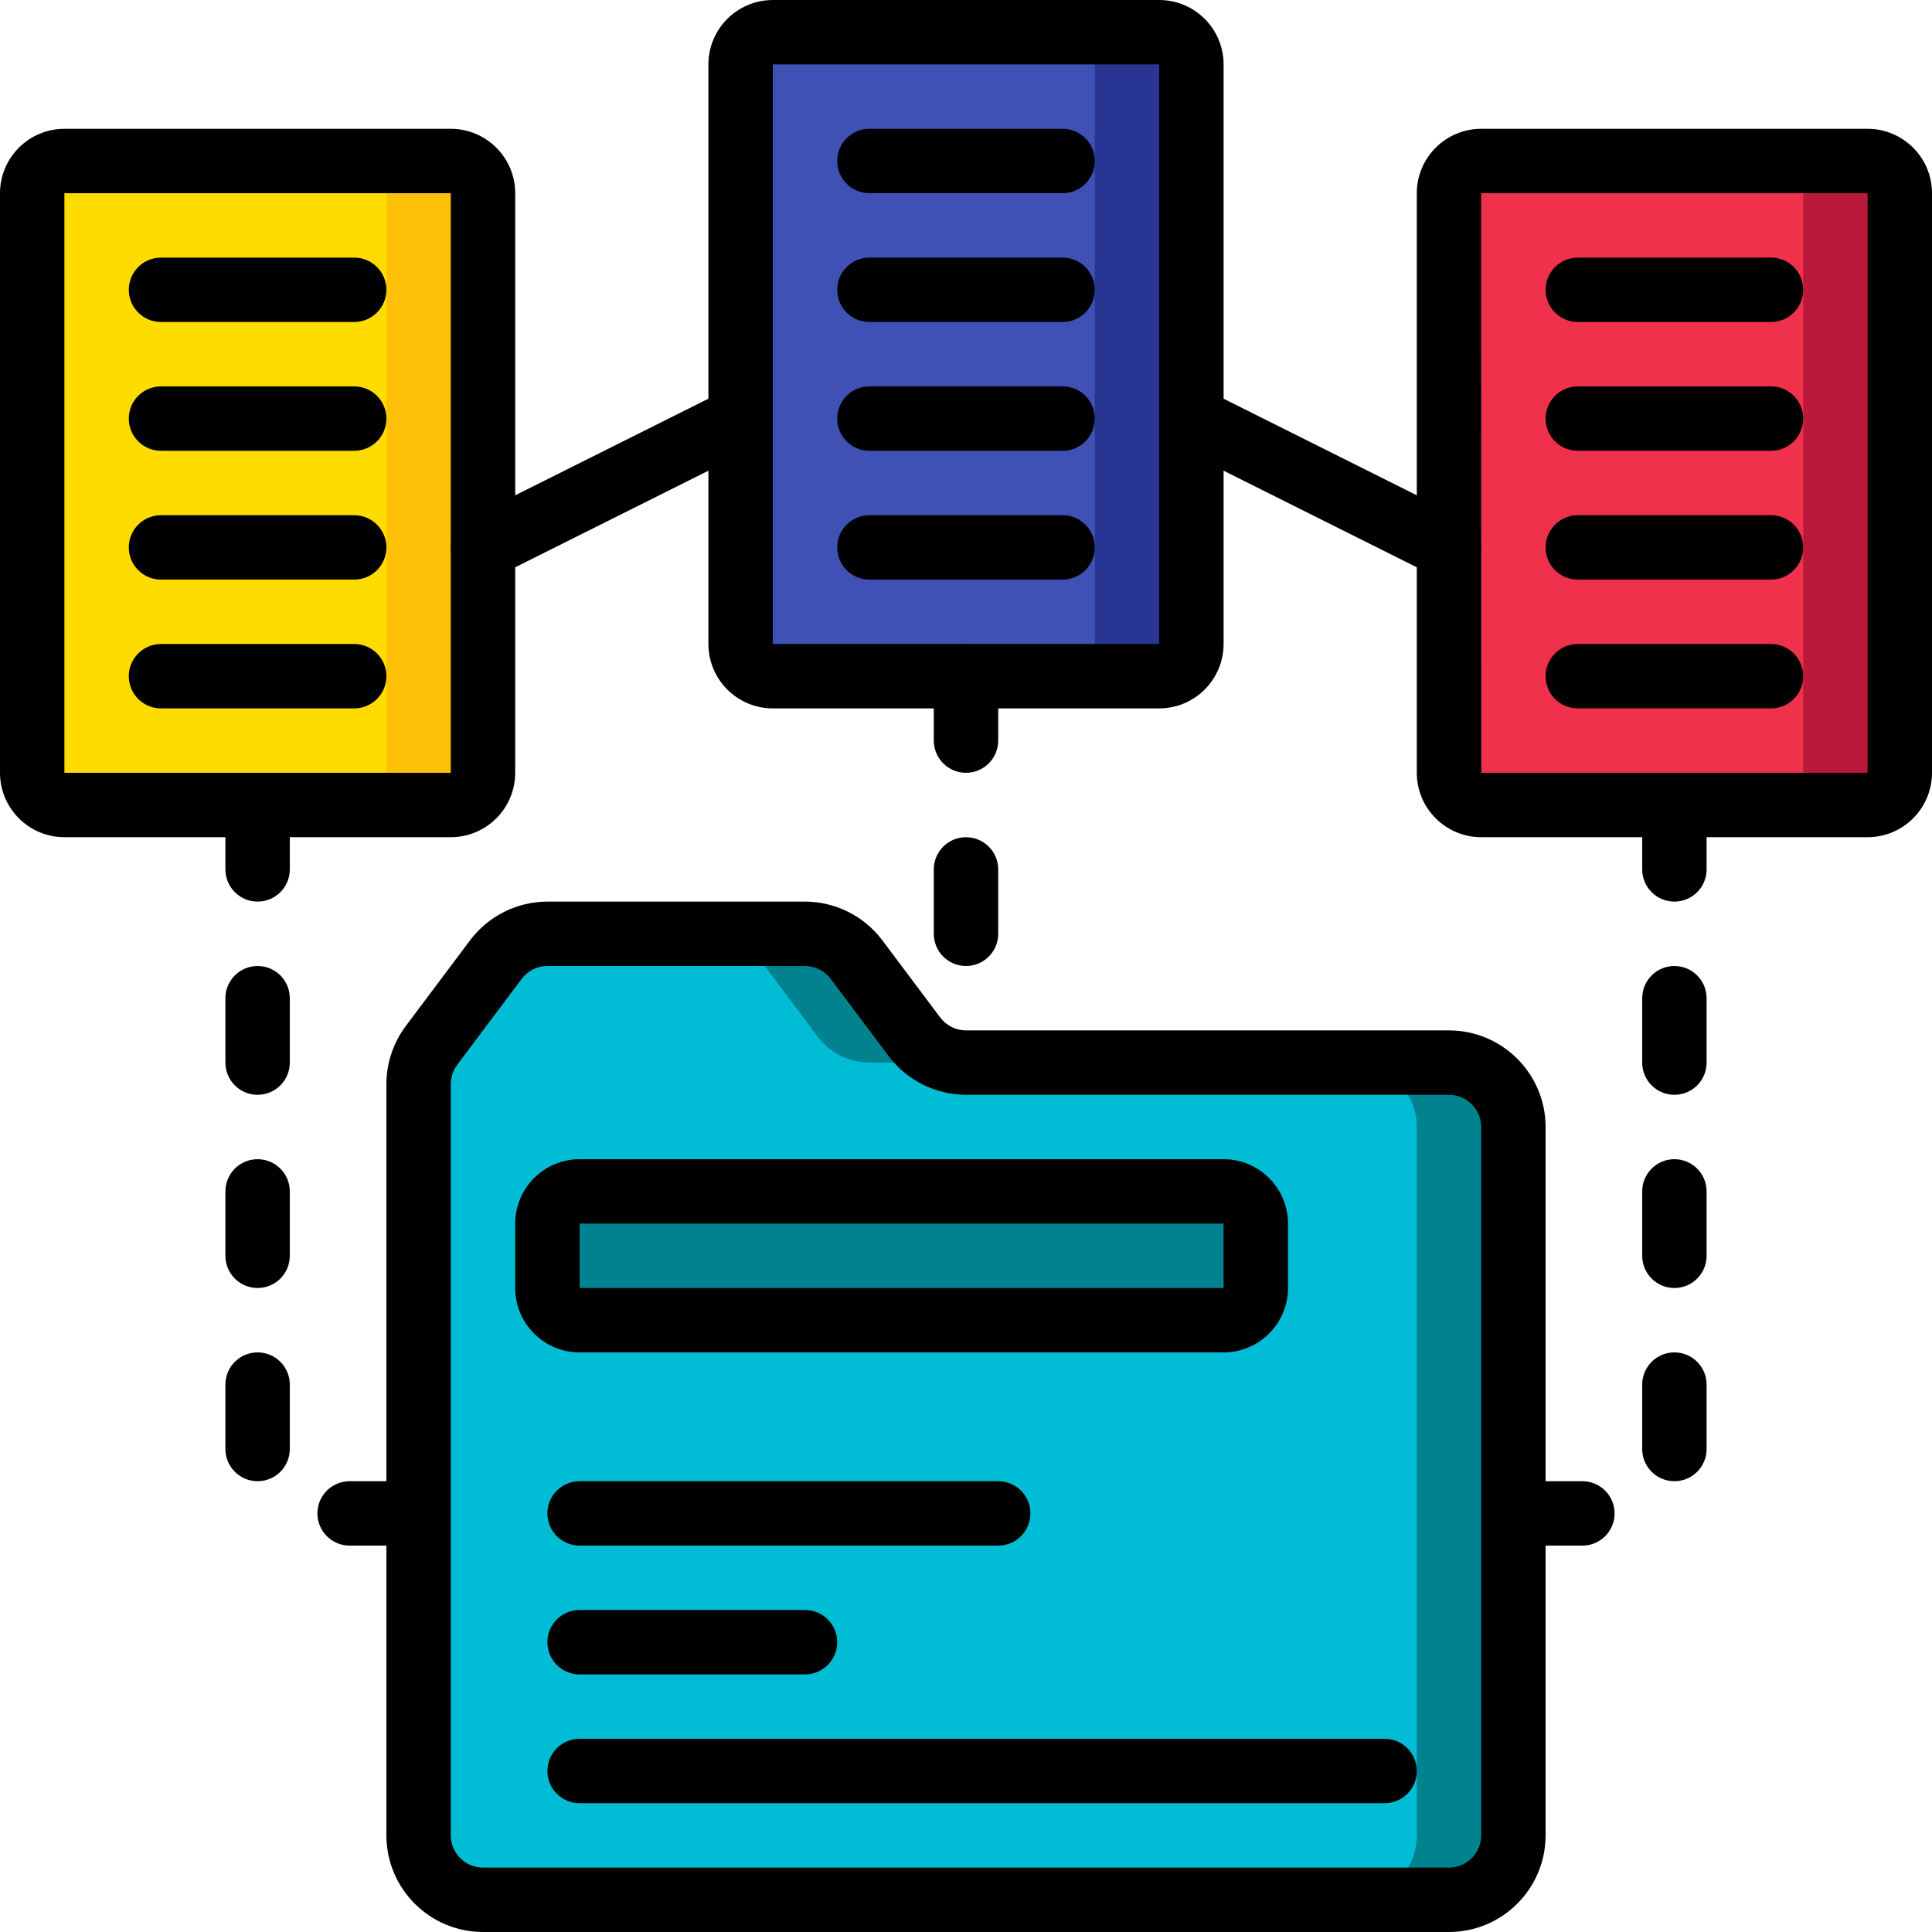 <svg height="512pt" viewBox="0 0 512 512" width="512pt" xmlns="http://www.w3.org/2000/svg"><path d="m401.066 298.668v187.73c-.027 9.414-7.652 17.039-17.066 17.066h-256c-9.414-.027-17.039-7.652-17.066-17.066v-199.082c-.02-3.695 1.18-7.293 3.414-10.238l17.066-22.785c3.234-4.285 8.285-6.809 13.652-6.828h68.266c5.367.02 10.422 2.543 13.656 6.828l15.359 20.48c3.234 4.285 8.285 6.809 13.652 6.828h128c9.414.027 17.039 7.652 17.066 17.066zm0 0" fill="#00838f"/><path d="m375.465 298.668v187.73c-.027 9.414-7.652 17.039-17.066 17.066h-230.398c-9.414-.027-17.039-7.652-17.066-17.066v-199.082c-.02-3.695 1.18-7.293 3.414-10.238l17.066-22.785c3.234-4.285 8.285-6.809 13.652-6.828h42.668c5.367.02 10.418 2.543 13.652 6.828l15.359 20.48c3.234 4.285 8.285 6.809 13.652 6.828h128c9.414.027 17.039 7.652 17.066 17.066zm0 0" fill="#00bcd4"/><path d="m153.602 315.734h170.664c4.715 0 8.535 3.82 8.535 8.531v17.066c0 4.715-3.82 8.535-8.535 8.535h-170.664c-4.715 0-8.535-3.82-8.535-8.535v-17.066c0-4.711 3.82-8.531 8.535-8.531zm0 0" fill="#00838f"/><path d="m17.066 42.668h102.398c4.715 0 8.535 3.82 8.535 8.531v153.602c0 4.711-3.82 8.531-8.535 8.531h-102.398c-4.711 0-8.531-3.82-8.531-8.531v-153.602c0-4.711 3.82-8.531 8.531-8.531zm0 0" fill="#fec108"/><path d="m17.066 42.668h76.801c4.711 0 8.531 3.82 8.531 8.531v153.602c0 4.711-3.82 8.531-8.531 8.531h-76.801c-4.711 0-8.531-3.82-8.531-8.531v-153.602c0-4.711 3.82-8.531 8.531-8.531zm0 0" fill="#ffdc00"/><path d="m392.535 42.668h102.398c4.711 0 8.531 3.82 8.531 8.531v153.602c0 4.711-3.82 8.531-8.531 8.531h-102.398c-4.715 0-8.535-3.82-8.535-8.531v-153.602c0-4.711 3.82-8.531 8.535-8.531zm0 0" fill="#bb193b"/><path d="m392.535 42.668h76.797c4.715 0 8.535 3.82 8.535 8.531v153.602c0 4.711-3.82 8.531-8.535 8.531h-76.797c-4.715 0-8.535-3.82-8.535-8.531v-153.602c0-4.711 3.82-8.531 8.535-8.531zm0 0" fill="#ef314c"/><path d="m204.801 8.535h102.398c4.715 0 8.535 3.82 8.535 8.531v153.602c0 4.711-3.82 8.531-8.535 8.531h-102.398c-4.715 0-8.535-3.82-8.535-8.531v-153.602c0-4.711 3.82-8.531 8.535-8.531zm0 0" fill="#283593"/><path d="m204.801 8.535h76.801c4.711 0 8.531 3.82 8.531 8.531v153.602c0 4.711-3.82 8.531-8.531 8.531h-76.801c-4.715 0-8.535-3.82-8.535-8.531v-153.602c0-4.711 3.82-8.531 8.535-8.531zm0 0" fill="#3f51b5"/><path d="m384 512h-256c-14.133-.016-25.586-11.469-25.602-25.602v-199.109c.012-5.539 1.809-10.926 5.125-15.363l17.066-22.758c4.848-6.43 12.426-10.219 20.477-10.234h68.266c8.055.016 15.637 3.809 20.48 10.238l15.359 20.48h.012c1.609 2.148 4.133 3.41 6.816 3.414h128c14.133.016 25.586 11.469 25.602 25.602v187.73c-.016 14.133-11.469 25.586-25.602 25.602zm-238.934-256c-2.68.004-5.207 1.266-6.816 3.41l-17.078 22.762c-1.102 1.477-1.699 3.273-1.707 5.117v199.109c.008 4.711 3.824 8.531 8.535 8.535h256c4.711-.004 8.527-3.824 8.535-8.535v-187.73c-.008-4.711-3.824-8.531-8.535-8.535h-128c-8.051-.016-15.633-3.805-20.477-10.238l-15.363-20.48c-1.613-2.145-4.141-3.41-6.828-3.414zm0 0"/><path d="m324.266 358.398h-170.664c-9.422-.008-17.059-7.645-17.066-17.066v-17.066c.008-9.422 7.645-17.055 17.066-17.066h170.664c9.422.012 17.059 7.645 17.066 17.066v17.066c-.008 9.422-7.645 17.059-17.066 17.066zm-170.664-34.133v17.066h170.672l-.008-17.066zm0 0"/><path d="m366.934 477.867h-213.332c-4.715 0-8.535-3.82-8.535-8.535 0-4.711 3.82-8.531 8.535-8.531h213.332c4.711 0 8.531 3.82 8.531 8.531 0 4.715-3.82 8.535-8.531 8.535zm0 0"/><path d="m213.332 443.734h-59.73c-4.715 0-8.535-3.82-8.535-8.535 0-4.711 3.82-8.531 8.535-8.531h59.73c4.715 0 8.535 3.82 8.535 8.531 0 4.715-3.82 8.535-8.535 8.535zm0 0"/><path d="m264.535 409.602h-110.934c-4.715 0-8.535-3.82-8.535-8.535 0-4.711 3.82-8.531 8.535-8.531h110.934c4.711 0 8.531 3.82 8.531 8.531 0 4.715-3.82 8.535-8.531 8.535zm0 0"/><path d="m119.465 221.867h-102.398c-9.422-.012-17.055-7.645-17.066-17.066v-153.602c.012-9.422 7.645-17.055 17.066-17.066h102.398c9.422.012 17.059 7.645 17.07 17.066v153.602c-.012 9.422-7.648 17.055-17.07 17.066zm-102.398-170.668v153.602h102.398v-153.602zm0 0"/><path d="m93.867 85.332h-51.199c-4.715 0-8.535-3.82-8.535-8.531 0-4.715 3.82-8.535 8.535-8.535h51.199c4.711 0 8.531 3.82 8.531 8.535 0 4.711-3.82 8.531-8.531 8.531zm0 0"/><path d="m93.867 119.465h-51.199c-4.715 0-8.535-3.82-8.535-8.531 0-4.715 3.82-8.535 8.535-8.535h51.199c4.711 0 8.531 3.82 8.531 8.535 0 4.711-3.82 8.531-8.531 8.531zm0 0"/><path d="m93.867 153.602h-51.199c-4.715 0-8.535-3.82-8.535-8.535 0-4.711 3.82-8.531 8.535-8.531h51.199c4.711 0 8.531 3.82 8.531 8.531 0 4.715-3.82 8.535-8.531 8.535zm0 0"/><path d="m93.867 187.734h-51.199c-4.715 0-8.535-3.82-8.535-8.535 0-4.711 3.82-8.531 8.535-8.531h51.199c4.711 0 8.531 3.82 8.531 8.531 0 4.715-3.82 8.535-8.531 8.535zm0 0"/><path d="m494.934 221.867h-102.398c-9.422-.012-17.059-7.645-17.07-17.066v-153.602c.012-9.422 7.648-17.055 17.07-17.066h102.398c9.422.012 17.055 7.645 17.066 17.066v153.602c-.012 9.422-7.645 17.055-17.066 17.066zm-102.398-170.668h-.012l.012 153.602h102.398v-153.602zm0 0"/><path d="m469.332 85.332h-51.199c-4.711 0-8.531-3.82-8.531-8.531 0-4.715 3.82-8.535 8.531-8.535h51.199c4.715 0 8.535 3.82 8.535 8.535 0 4.711-3.82 8.531-8.535 8.531zm0 0"/><path d="m469.332 119.465h-51.199c-4.711 0-8.531-3.82-8.531-8.531 0-4.715 3.82-8.535 8.531-8.535h51.199c4.715 0 8.535 3.82 8.535 8.535 0 4.711-3.82 8.531-8.535 8.531zm0 0"/><path d="m469.332 153.602h-51.199c-4.711 0-8.531-3.82-8.531-8.535 0-4.711 3.82-8.531 8.531-8.531h51.199c4.715 0 8.535 3.82 8.535 8.531 0 4.715-3.82 8.535-8.535 8.535zm0 0"/><path d="m469.332 187.734h-51.199c-4.711 0-8.531-3.82-8.531-8.535 0-4.711 3.82-8.531 8.531-8.531h51.199c4.715 0 8.535 3.82 8.535 8.531 0 4.715-3.82 8.535-8.535 8.535zm0 0"/><path d="m307.199 187.734h-102.398c-9.422-.012-17.055-7.648-17.066-17.066v-153.602c.012-9.422 7.645-17.055 17.066-17.066h102.398c9.422.012 17.055 7.645 17.066 17.066v153.602c-.012 9.418-7.645 17.055-17.066 17.066zm-102.398-170.668v153.602h102.398v-153.602zm0 0"/><path d="m281.602 51.199h-51.203c-4.711 0-8.531-3.82-8.531-8.531 0-4.715 3.82-8.535 8.531-8.535h51.203c4.711 0 8.531 3.82 8.531 8.535 0 4.711-3.82 8.531-8.531 8.531zm0 0"/><path d="m281.602 85.332h-51.203c-4.711 0-8.531-3.82-8.531-8.531 0-4.715 3.82-8.535 8.531-8.535h51.203c4.711 0 8.531 3.82 8.531 8.535 0 4.711-3.82 8.531-8.531 8.531zm0 0"/><path d="m281.602 119.465h-51.203c-4.711 0-8.531-3.82-8.531-8.531 0-4.715 3.82-8.535 8.531-8.535h51.203c4.711 0 8.531 3.82 8.531 8.535 0 4.711-3.82 8.531-8.531 8.531zm0 0"/><path d="m281.602 153.602h-51.203c-4.711 0-8.531-3.82-8.531-8.535 0-4.711 3.82-8.531 8.531-8.531h51.203c4.711 0 8.531 3.82 8.531 8.531 0 4.715-3.82 8.535-8.531 8.535zm0 0"/><path d="m128.008 153.602c-3.961.004-7.402-2.715-8.312-6.57-.914-3.852.945-7.828 4.488-9.598l68.266-34.133c4.215-2.109 9.344-.398 11.449 3.816 2.109 4.215.402 9.34-3.816 11.449l-68.266 34.133c-1.18.594-2.484.902-3.809.902zm0 0"/><path d="m383.992 153.602c-1.324 0-2.629-.309-3.809-.902l-68.266-34.133c-4.219-2.109-5.926-7.234-3.816-11.449 2.105-4.215 7.234-5.926 11.449-3.816l68.266 34.133c3.543 1.77 5.402 5.746 4.488 9.598-.91 3.855-4.352 6.574-8.312 6.57zm0 0"/><path d="m109.715 409.602h-17.066c-4.711 0-8.531-3.82-8.531-8.535 0-4.711 3.82-8.531 8.531-8.531h17.066c4.715 0 8.535 3.82 8.535 8.531 0 4.715-3.82 8.535-8.535 8.535zm-41.449-17.066c-4.711 0-8.531-3.824-8.531-8.535v-17.066c0-4.715 3.82-8.535 8.531-8.535 4.715 0 8.535 3.82 8.535 8.535v17.066c0 4.711-3.82 8.535-8.535 8.535zm0-51.203c-4.711 0-8.531-3.82-8.531-8.531v-17.066c0-4.715 3.82-8.535 8.531-8.535 4.715 0 8.535 3.82 8.535 8.535v17.066c0 4.711-3.82 8.531-8.535 8.531zm0-51.199c-4.711 0-8.531-3.82-8.531-8.531v-17.066c0-4.715 3.82-8.535 8.531-8.535 4.715 0 8.535 3.82 8.535 8.535v17.066c0 4.711-3.82 8.531-8.535 8.531zm0-51.199c-4.711 0-8.531-3.82-8.531-8.535v-17.066c0-4.711 3.82-8.531 8.531-8.531 4.715 0 8.535 3.82 8.535 8.531v17.066c0 4.715-3.82 8.535-8.535 8.535zm0 0"/><path d="m419.352 409.602h-17.066c-4.715 0-8.535-3.82-8.535-8.535 0-4.711 3.82-8.531 8.535-8.531h17.066c4.711 0 8.531 3.82 8.531 8.531 0 4.715-3.82 8.535-8.531 8.535zm24.383-17.066c-4.715 0-8.535-3.824-8.535-8.535v-17.066c0-4.715 3.82-8.535 8.535-8.535 4.711 0 8.531 3.82 8.531 8.535v17.066c0 4.711-3.82 8.535-8.531 8.535zm0-51.203c-4.715 0-8.535-3.82-8.535-8.531v-17.066c0-4.715 3.82-8.535 8.535-8.535 4.711 0 8.531 3.82 8.531 8.535v17.066c0 4.711-3.82 8.531-8.531 8.531zm0-51.199c-4.715 0-8.535-3.82-8.535-8.531v-17.066c0-4.715 3.82-8.535 8.535-8.535 4.711 0 8.531 3.82 8.531 8.535v17.066c0 4.711-3.82 8.531-8.531 8.531zm0-51.199c-4.715 0-8.535-3.82-8.535-8.535v-17.066c0-4.711 3.82-8.531 8.535-8.531 4.711 0 8.531 3.82 8.531 8.531v17.066c0 4.715-3.82 8.535-8.531 8.535zm0 0"/><path d="m256 256c-4.711 0-8.535-3.82-8.535-8.535v-17.066c0-4.711 3.824-8.531 8.535-8.531s8.535 3.82 8.535 8.531v17.066c0 4.715-3.824 8.535-8.535 8.535zm0-51.199c-4.711 0-8.535-3.82-8.535-8.535v-17.066c0-4.711 3.824-8.531 8.535-8.531s8.535 3.82 8.535 8.531v17.066c0 4.715-3.824 8.535-8.535 8.535zm0 0"/></svg>
